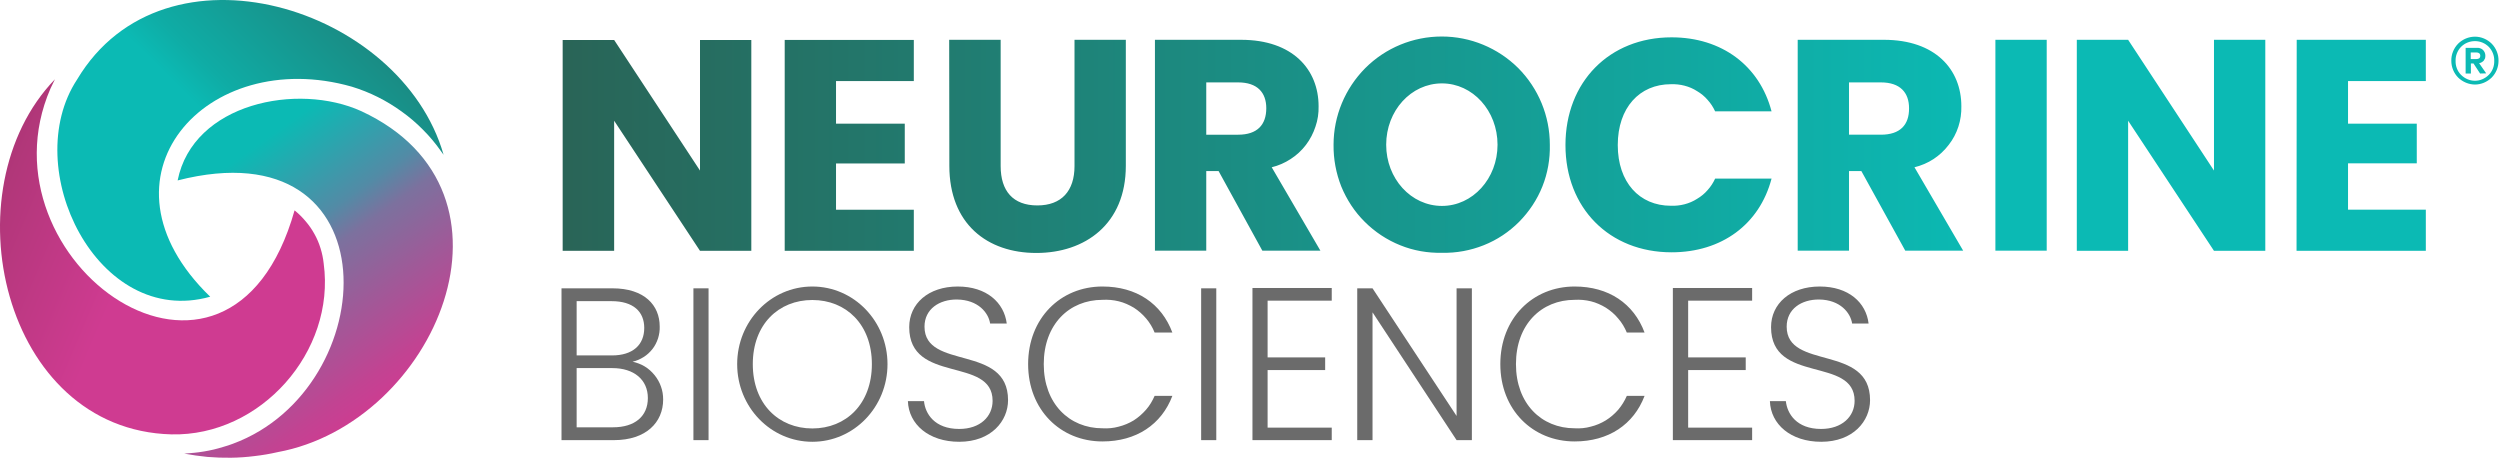 <svg version="1.2" xmlns="http://www.w3.org/2000/svg" viewBox="0 0 1520 279" width="1520" height="279">
	<title>neurocrinlogo-svg</title>
	<defs>
		<linearGradient id="g1" x1="287.8" y1="88" x2="1439.9" y2="88" gradientUnits="userSpaceOnUse">
			<stop offset="0" stop-color="#2b5f51"/>
			<stop offset=".8" stop-color="#0bbab4"/>
		</linearGradient>
		<linearGradient id="g2" x1="117.3" y1="91.9" x2="230.4" y2="249.7" gradientUnits="userSpaceOnUse">
			<stop offset=".1" stop-color="#0bbab4"/>
			<stop offset=".4" stop-color="#528ba6"/>
			<stop offset=".5" stop-color="#7c719e"/>
			<stop offset=".7" stop-color="#a05998"/>
			<stop offset=".9" stop-color="#c24392"/>
			<stop offset="1" stop-color="#cf3b91"/>
		</linearGradient>
		<linearGradient id="g3" x1="65.8" y1="162.9" x2="218.1" y2="8.4" gradientUnits="userSpaceOnUse">
			<stop offset=".5" stop-color="#0bbab4"/>
			<stop offset=".6" stop-color="#0faca5"/>
			<stop offset="1" stop-color="#1b8880"/>
		</linearGradient>
		<linearGradient id="g4" x1="191.3" y1="211.8" x2="-95.8" y2="90.1" gradientUnits="userSpaceOnUse">
			<stop offset=".4" stop-color="#cf3b91"/>
			<stop offset=".9" stop-color="#993366"/>
		</linearGradient>
	</defs>
	<style>
		.s0 { fill: #6b6b6b } 
		.s1 { fill: url(#g1) } 
		.s2 { fill: url(#g2) } 
		.s3 { fill: url(#g3) } 
		.s4 { fill: url(#g4) } 
		.s5 { fill: #0bbab4 } 
	</style>
	<g id="nbs_logo_withtag_2021_rgb">
		<g id="Group_3170">
			<g id="Group_3160">
				<g id="Group_3157">
					<path id="Path_3022" fill-rule="evenodd" class="s0" d="m373.3 267.6h-31.9v-92.3h31c19.4 0 28.7 10.3 28.7 23.2 0.1 2.5-0.3 4.9-1 7.2-0.8 2.4-1.9 4.6-3.4 6.5-1.5 1.9-3.3 3.6-5.4 4.9-2.1 1.3-4.3 2.3-6.7 2.8 2.6 0.6 5.1 1.5 7.4 2.9 2.3 1.4 4.3 3.2 6 5.3 1.7 2.1 3 4.4 3.9 7 0.9 2.5 1.3 5.1 1.3 7.8 0 13.9-10.4 24.7-29.9 24.7zm-1.5-84.5h-21.2v33h21.5c12.6 0 19.6-6.4 19.6-16.7 0-9.9-6.6-16.3-19.9-16.3zm0.5 40.7h-21.7v36h22.1c13.3 0 21.2-6.7 21.2-17.8 0-11.1-8.4-18.2-21.6-18.2z"/>
					<path id="Path_3023" class="s0" d="m421.6 175.3h9.2v92.3h-9.2z"/>
					<path id="Path_3024" fill-rule="evenodd" class="s0" d="m493.9 268.6c-25.3 0-45.7-21.1-45.7-47.2 0-26.1 20.4-47.2 45.7-47.2 25.3 0 45.7 21.1 45.7 47.2 0 26.1-20.4 47.2-45.7 47.2zm0-8.1c20.5 0 36.2-14.9 36.2-39.1 0-24.2-15.7-39-36.2-39-20.5 0-36.2 14.8-36.2 39 0 24.2 15.7 39.1 36.2 39.1z"/>
					<path id="Path_3025" class="s0" d="m583.2 268.6c-18.5 0-30.7-10.6-31.2-24.7h9.8c0.7 7.6 6.4 16.9 21.4 16.9 12.8 0 20.3-7.6 20.3-17.1 0-27.2-50.7-10-50.7-44.8 0-14.3 11.7-24.7 29.5-24.7 17.6 0 28.2 9.8 29.8 22.5h-10.1c-1-6.5-7.2-14.4-20.1-14.6-10.8-0.1-19.8 5.8-19.8 16.5 0 26.7 50.8 10.4 50.8 44.7 0 12.6-10.2 25.3-29.7 25.3z"/>
					<path id="Path_3026" class="s0" d="m670.3 174.2c20.6 0 35.9 10.3 42.5 28h-10.8c-1.2-3.1-3-6-5.1-8.5-2.2-2.6-4.7-4.8-7.5-6.6-2.9-1.7-5.9-3.1-9.2-3.9-3.2-0.8-6.6-1.1-9.9-0.9-20.2 0-35.7 14.9-35.7 39.1 0 24 15.5 39 35.7 39 3.3 0.2 6.7-0.1 9.9-1 3.2-0.8 6.3-2.1 9.1-3.8 2.8-1.8 5.3-4 7.5-6.5 2.2-2.5 3.9-5.4 5.2-8.4h10.8c-6.6 17.4-21.9 27.7-42.5 27.7-25.6 0-45.2-19.3-45.2-47 0-27.8 19.6-47.2 45.2-47.2z"/>
					<path id="Path_3027" class="s0" d="m730.3 175.3h9.2v92.3h-9.2z"/>
					<path id="Path_3028" class="s0" d="m809.7 182.8h-39v34.5h35v7.7h-35v35h39v7.6h-48.2v-92.5h48.2z"/>
					<path id="Path_3029" class="s0" d="m894.9 175.3v92.3h-9.3l-51.1-77.7v77.7h-9.3v-92.3h9.3l51.1 77.6v-77.6z"/>
					<path id="Path_3030" class="s0" d="m957.4 174.2c20.6 0 35.9 10.3 42.5 28h-10.8c-1.3-3.1-3-6-5.2-8.5-2.1-2.6-4.7-4.8-7.5-6.6-2.8-1.7-5.9-3.1-9.1-3.9-3.3-0.8-6.6-1.1-9.9-0.9-20.2 0-35.7 14.9-35.7 39.1 0 24 15.5 39 35.7 39 3.3 0.2 6.6-0.1 9.8-1 3.3-0.8 6.3-2.1 9.1-3.8 2.9-1.8 5.4-4 7.6-6.5 2.1-2.5 3.9-5.4 5.2-8.4h10.8c-6.6 17.4-21.9 27.7-42.5 27.7-25.6 0-45.2-19.3-45.2-47 0-27.8 19.6-47.2 45.2-47.2z"/>
					<path id="Path_3031" class="s0" d="m1065.3 182.8h-38.9v34.5h35v7.7h-35v35h38.9v7.6h-48.2v-92.5h48.2z"/>
					<path id="Path_3032" class="s0" d="m1107.3 268.6c-18.5 0-30.7-10.6-31.2-24.7h9.7c0.8 7.6 6.5 16.9 21.4 16.9 12.8 0 20.4-7.6 20.4-17.1 0-27.2-50.8-10-50.8-44.8 0-14.3 11.8-24.7 29.6-24.7 17.6 0 28.2 9.8 29.7 22.5h-10c-1-6.5-7.2-14.4-20-14.6-10.9-0.1-19.8 5.8-19.8 16.5 0 26.7 50.7 10.4 50.7 44.7 0 12.6-10.2 25.3-29.7 25.3z"/>
				</g>
				<path id="Path_3033" fill-rule="evenodd" class="s1" d="m456.8 24.3v128.2h-31.2l-52.2-79.1v79.1h-31.3v-128.2h31.3l52.2 79.4v-79.4zm98.8 25h-47.3v25.9h41.8v24.2h-41.8v28.1h47.3v25h-78.5v-128.2h78.5zm21.5-25.1h31.3v76.8c0 15.1 7.5 23.9 22.3 23.9 14.7 0 22.6-8.8 22.6-23.9v-76.8h31.2v76.6c0 35.5-24.8 53-54.4 53-29.8 0-52.9-17.6-52.9-53zm177.5 0c31.4 0 47.1 18.1 47.1 40.4 0.1 4.2-0.5 8.4-1.9 12.4-1.3 4-3.3 7.8-5.8 11.1-2.6 3.4-5.7 6.3-9.3 8.6-3.5 2.3-7.4 4-11.5 5l29.6 50.7h-35.3l-26.6-48.4h-7.5v48.4h-31.2v-128.2zm-1.8 25.9h-19.4v31.8h19.4c11.6 0 17.1-6 17.1-16.1 0-9.5-5.4-15.7-17.1-15.7zm124 103.6c-8.7 0.2-17.4-1.3-25.5-4.6-8-3.2-15.4-8.1-21.5-14.2-6.2-6.1-11-13.5-14.3-21.5-3.2-8.1-4.8-16.7-4.7-25.4 0-17.5 7-34.2 19.3-46.6 12.3-12.3 29-19.2 46.5-19.2 17.4 0 34.1 6.9 46.5 19.2 12.3 12.4 19.2 29.1 19.2 46.6 0.2 8.6-1.3 17.3-4.5 25.3-3.2 8.1-8.1 15.4-14.2 21.6-6.1 6.1-13.4 11-21.5 14.2-8 3.2-16.7 4.8-25.3 4.6zm33.7-65.7c0-20.7-15.1-37.3-33.8-37.3-18.8 0-33.9 16.6-33.9 37.3 0 20.6 15.1 37.2 33.9 37.2 18.7 0 33.8-16.6 33.8-37.2zm73.1 0.2c0 22.6 13.1 36.9 32.3 36.9 2.8 0.1 5.6-0.2 8.3-0.9 2.7-0.7 5.3-1.8 7.6-3.3 2.4-1.4 4.6-3.2 6.4-5.3 1.9-2.1 3.4-4.4 4.6-7h34.3c-7.3 27.8-30.3 44.8-60.8 44.8-37.8 0-64.5-26.9-64.5-65.2 0-38.4 26.7-65.5 64.5-65.5 30.5 0 53.5 17.2 60.8 45h-34.3c-1.2-2.6-2.7-4.9-4.6-7-1.8-2.1-4-3.9-6.4-5.3-2.3-1.5-4.9-2.6-7.6-3.3-2.7-0.7-5.5-1-8.3-0.9-19.1 0-32.3 14.3-32.3 37zm207.1-11.2c-1.3 4-3.3 7.8-5.9 11.1-2.6 3.4-5.7 6.3-9.2 8.6-3.5 2.3-7.5 4-11.6 5l29.6 50.7h-35.2l-26.7-48.4h-7.5v48.4h-31.2v-128.2h52.4c31.4 0 47.1 18.1 47.1 40.4 0.1 4.2-0.5 8.4-1.8 12.4zm-30-11.2c0-9.5-5.4-15.7-17.1-15.7h-19.4v31.8h19.4c11.7 0 17.2-6 17.1-16.1zm52.5-41.6h31.2v128.2h-31.2zm132.9 0h31.2v128.3h-31.2l-52.2-79.1v79.1h-31.2v-128.3h31.2l52.2 79.5zm50.3 0h78.5v25.1h-47.3v25.9h41.8v24.1h-41.8v28.2h47.3v25h-78.6z"/>
				<g id="Group_3158">
					<path id="Path_3034" class="s2" d="m168.8 274.9c95.8-17.6 156.6-158.2 50.9-207.3-38.7-17.6-102.3-4.9-111.7 42.1 131.9-33.7 125.2 126.3 33.6 160.1q-2.9 1.1-5.8 1.9-2.9 0.9-5.8 1.6-3 0.7-6 1.2-3 0.5-6 0.8-3 0.3-6 0.5 7 1.3 14.1 2 7.2 0.6 14.3 0.5 7.2-0.1 14.3-1 7.1-0.8 14.1-2.4z"/>
					<path id="Path_3035" class="s3" d="m213.9 52.7q8.2 2.5 15.8 6.3 7.6 3.8 14.5 8.8 7 5 13 11.1 6 6 10.9 13 0.8 1.1 1.6 2.2c-25.8-90.1-169.8-134.6-222.8-45.8-35.5 53.9 12.4 151.4 80.9 132.1-74.9-72.5-2.3-152.9 86.1-127.7z"/>
					<path id="Path_3036" class="s4" d="m196.8 160.2q-0.5-4.7-1.9-9.2-1.4-4.6-3.7-8.7-2.3-4.2-5.4-7.8-3-3.6-6.7-6.6c-39.8 141.2-194 30.8-148.4-74.1q1.3-2.8 2.7-5.6c-64.9 67.3-32 213.2 70.8 215.9 54.2 1.3 99.9-50.3 92.6-103.9z"/>
				</g>
				<g id="Group_3159">
					<path id="Path_3037" fill-rule="evenodd" class="s5" d="m1490.4 37c-0.1-3.8 1.4-7.6 4.1-10.4 2.7-2.7 6.4-4.3 10.3-4.3 3.8 0 7.5 1.6 10.2 4.3 2.7 2.8 4.2 6.6 4.1 10.4 0 3.8-1.5 7.5-4.2 10.2-2.7 2.6-6.3 4.2-10.1 4.2-3.8 0-7.5-1.6-10.2-4.2-2.7-2.7-4.2-6.4-4.2-10.2zm2.6 0c-0.1 3.2 1.1 6.3 3.3 8.5 2.3 2.3 5.3 3.6 8.5 3.6 3.1 0 6.1-1.3 8.4-3.6 2.2-2.2 3.4-5.3 3.3-8.5 0.1-3.1-1.1-6.2-3.3-8.5-2.3-2.3-5.3-3.5-8.4-3.5-3.2 0-6.2 1.2-8.5 3.5-2.2 2.3-3.4 5.4-3.3 8.5zm14.3 1.4l4.3 6.2-3.7 0.1-4-6.1h-1.6v6.1h-3.2v-15.6h6.8q1-0.1 1.9 0.2 1 0.3 1.8 1 0.7 0.7 1.1 1.6 0.4 0.9 0.4 1.9 0 0.9-0.2 1.7-0.3 0.7-0.8 1.4-0.6 0.6-1.3 1-0.7 0.4-1.5 0.5zm-5.1-6.5v4h3.5c1.3 0 2.3-0.5 2.3-2 0-1.4-1-2-2.3-2z"/>
				</g>
			</g>
		</g>
	</g>
</svg>
